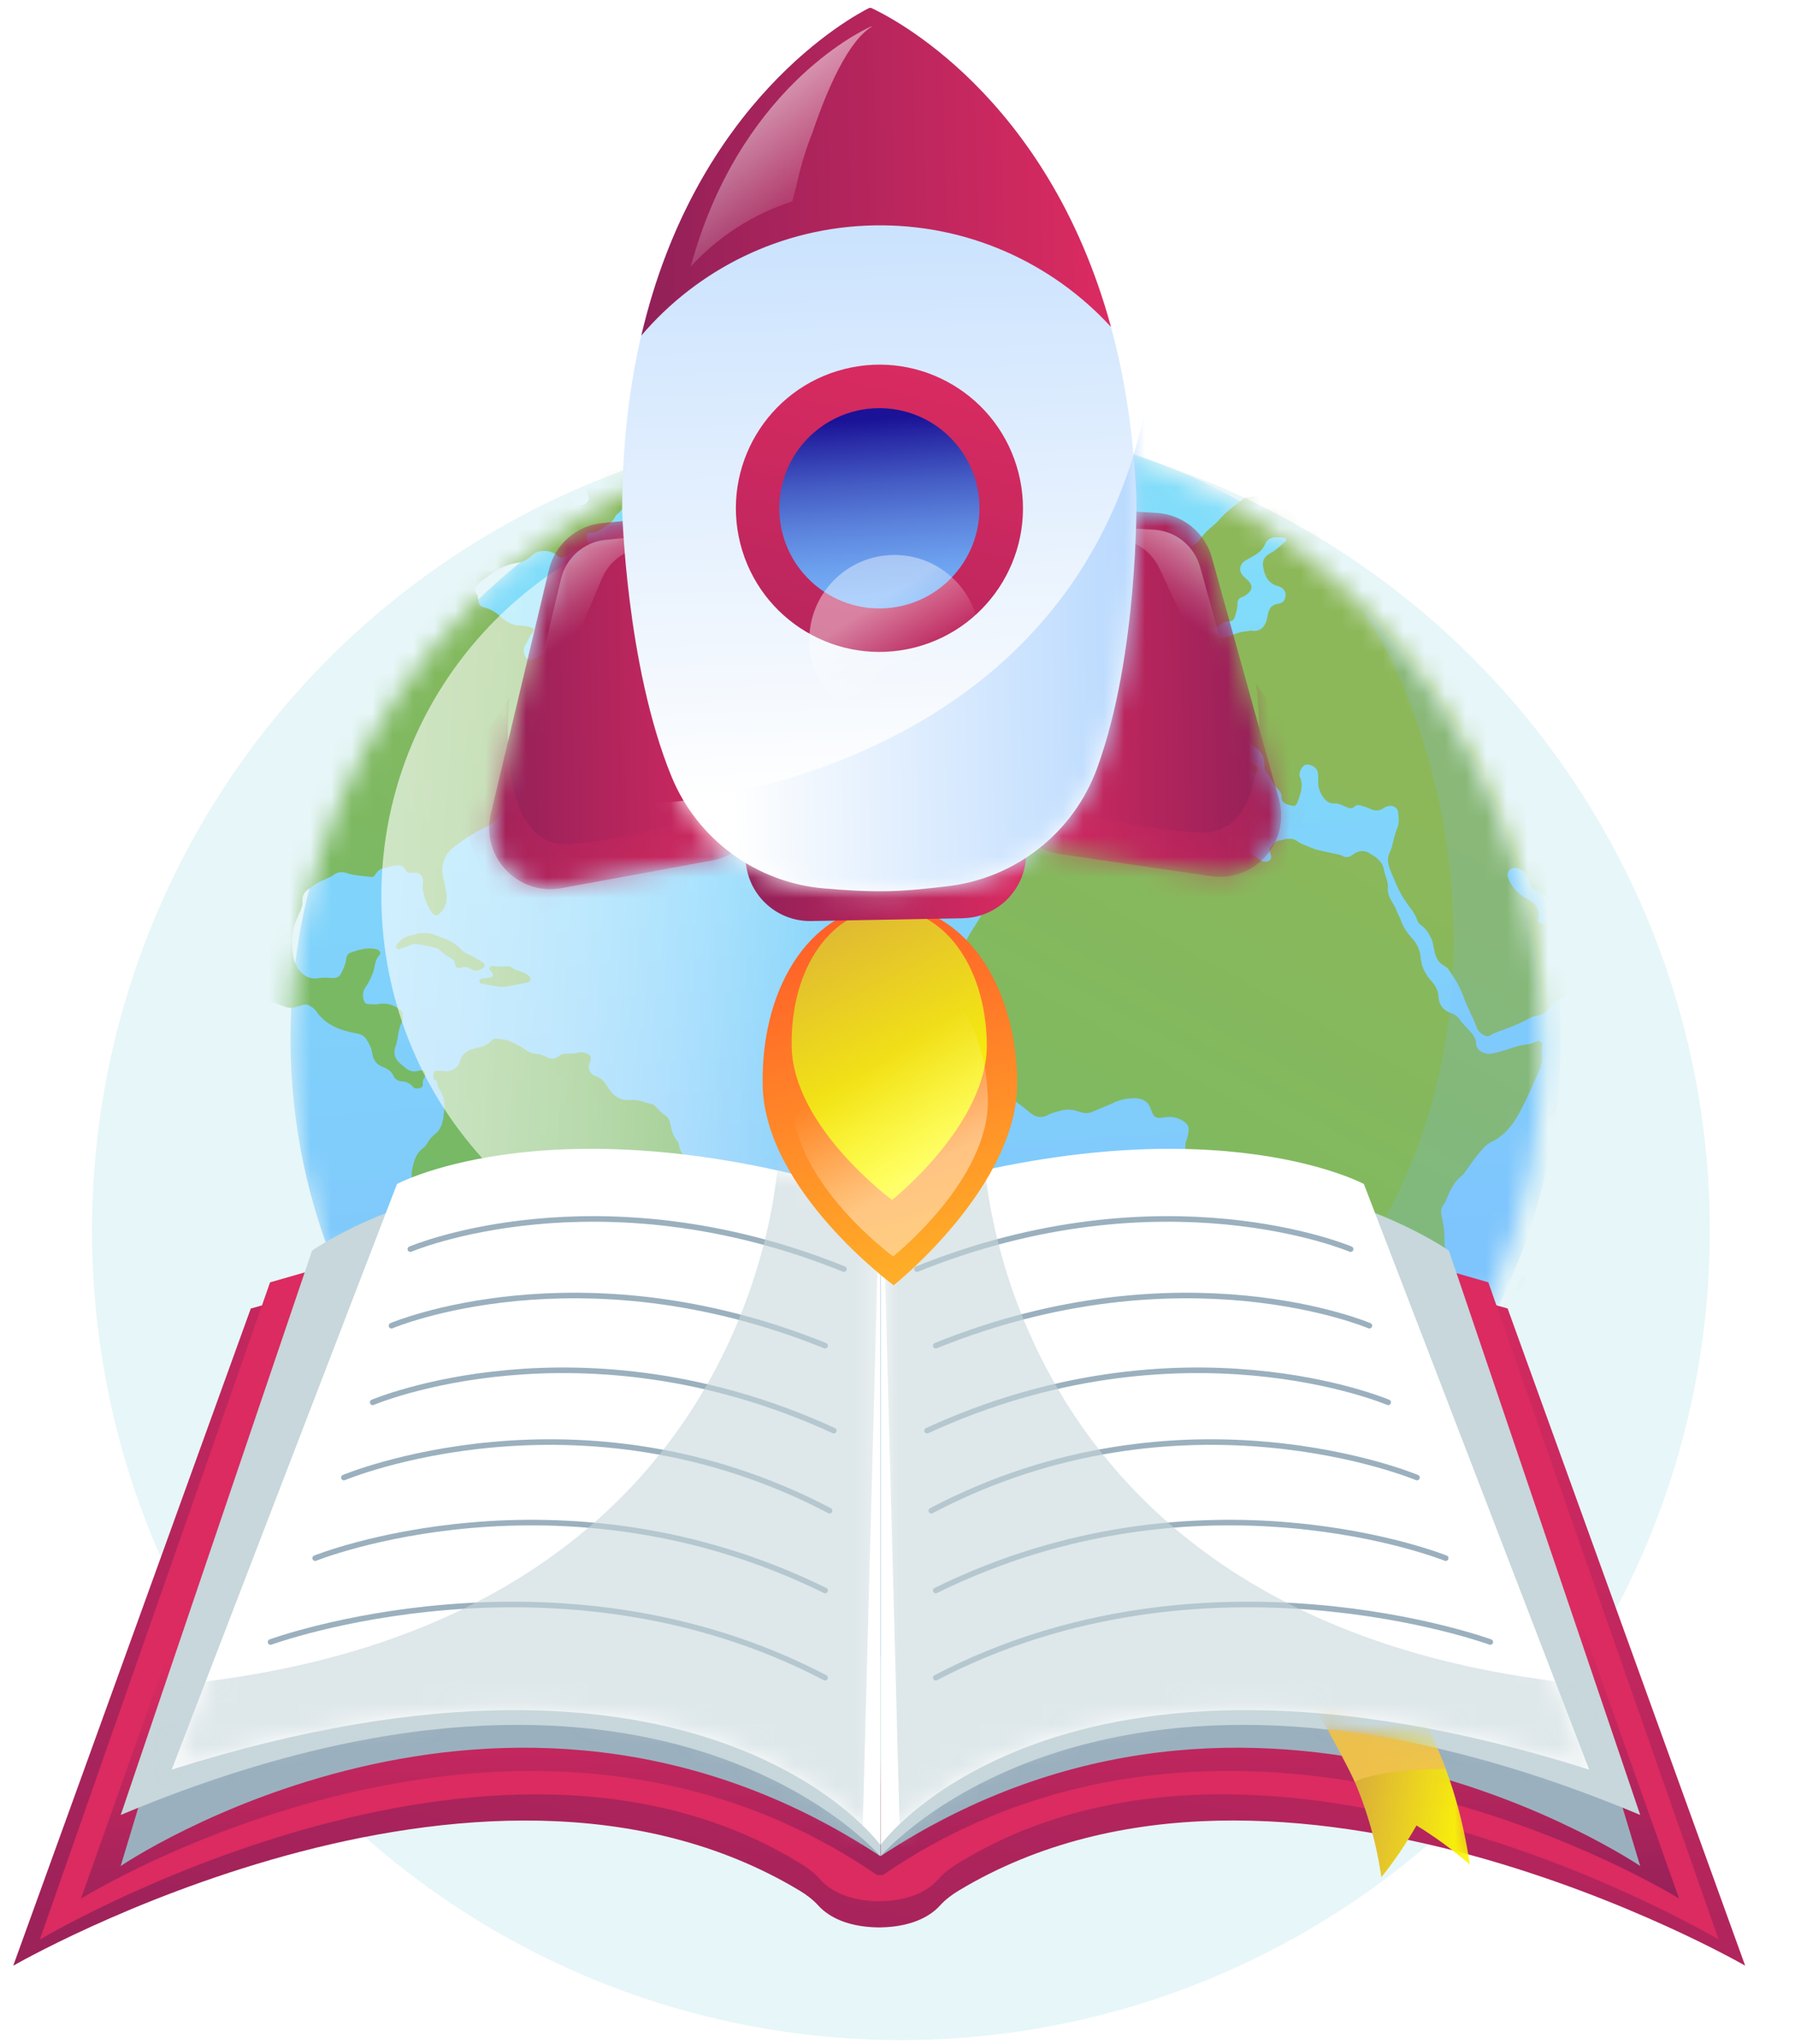 <svg width="87" height="99" viewBox="0 0 87 99" fill="none" xmlns="http://www.w3.org/2000/svg">
<circle cx="43.666" cy="59.611" r="39.206" fill="#E7F6F8"/>
<g filter="url(#filter0_d_404_26832)">
<mask id="mask0_404_26832" style="mask-type:luminance" maskUnits="userSpaceOnUse" x="13" y="19" width="62" height="61">
<path d="M65.346 71.072C77.198 59.22 77.198 40.005 65.346 28.153C53.495 16.301 34.279 16.301 22.428 28.153C10.576 40.005 10.576 59.22 22.428 71.072C34.279 82.923 53.495 82.923 65.346 71.072Z" fill="white"/>
</mask>
<g mask="url(#mask0_404_26832)">
<path opacity="0.3" d="M27.528 64.888H27.524C27.487 64.888 27.456 64.915 27.452 64.953C27.39 65.492 27.528 66.747 26.538 66.747C26.5 66.747 26.469 66.781 26.469 66.819C26.469 66.857 26.5 66.888 26.538 66.891C27.387 66.953 27.39 68.139 27.452 68.678C27.456 68.716 27.487 68.74 27.524 68.74H27.531C27.569 68.74 27.6 68.713 27.603 68.675C27.665 68.139 27.658 66.95 28.518 66.888C28.555 66.888 28.586 66.853 28.586 66.816C28.586 66.778 28.555 66.747 28.518 66.743C27.473 66.692 27.651 65.492 27.603 64.953C27.603 64.915 27.569 64.888 27.531 64.888H27.528Z" fill="#F4F9FF"/>
<path d="M44.318 79.205C61.316 79.205 75.096 65.787 75.096 49.235C75.096 32.683 61.316 19.265 44.318 19.265C27.32 19.265 13.54 32.683 13.54 49.235C13.54 65.787 27.32 79.205 44.318 79.205Z" fill="url(#paint0_linear_404_26832)"/>
<path d="M68.321 23.713C68.091 23.528 67.826 23.555 67.586 23.747C67.503 23.816 67.417 23.882 67.335 23.95C67.283 23.992 67.221 24.036 67.159 24.009C66.881 23.882 66.561 23.913 66.29 23.782C65.778 23.534 65.224 23.452 64.681 23.321C64.424 23.259 64.173 23.17 63.922 23.067C63.657 22.957 63.417 22.785 63.121 22.751C62.705 22.703 62.286 22.655 61.977 22.672C61.629 22.672 61.392 22.672 61.155 22.672C61.059 22.672 60.945 22.655 60.877 22.727C60.633 22.985 60.303 22.936 60.004 22.995C59.921 23.012 59.832 22.995 59.756 23.053C59.32 23.4 58.863 23.72 58.505 24.153C58.464 24.201 58.412 24.242 58.364 24.287C58.093 24.517 57.825 24.748 57.618 25.043C57.539 25.16 57.433 25.253 57.316 25.332C57.075 25.497 56.835 25.662 56.556 25.751C56.316 25.83 56.158 26.04 55.921 26.126C55.395 26.318 55.412 26.305 55.446 26.947C55.453 27.095 55.519 27.239 55.56 27.384C55.584 27.477 55.618 27.569 55.635 27.662C55.687 27.937 55.862 28.102 56.13 28.119C56.354 28.133 56.56 28.081 56.739 27.944C56.814 27.886 56.886 27.82 56.965 27.762C57.072 27.686 57.165 27.676 57.285 27.765C57.577 27.982 57.763 28.288 57.983 28.559C58.082 28.683 58.041 28.8 57.907 28.886C57.818 28.944 57.725 28.999 57.639 29.068C57.574 29.119 57.574 29.198 57.594 29.277C57.618 29.363 57.684 29.412 57.763 29.398C58.055 29.339 58.371 29.343 58.629 29.171C58.76 29.085 58.883 29.009 59.041 29.016C59.203 29.023 59.272 28.924 59.313 28.79C59.371 28.583 59.444 28.377 59.44 28.16C59.44 28.002 59.492 27.892 59.653 27.844C59.725 27.824 59.791 27.782 59.852 27.741C60.186 27.504 60.203 27.274 59.911 26.999C59.873 26.961 59.832 26.927 59.791 26.892C59.464 26.617 59.498 26.243 59.873 26.04C59.969 25.988 60.062 25.937 60.155 25.885C60.42 25.734 60.66 25.566 60.784 25.263C60.859 25.078 61.025 24.957 61.237 24.947C61.379 24.94 61.516 24.954 61.657 24.957C61.712 24.957 61.77 24.974 61.794 25.026C61.836 25.105 61.763 25.14 61.715 25.181C61.502 25.36 61.317 25.566 61.059 25.7C60.811 25.827 60.629 26.016 60.677 26.342C60.746 26.81 60.918 27.184 61.42 27.319C61.44 27.325 61.461 27.329 61.482 27.336C61.674 27.422 61.784 27.583 61.77 27.758C61.75 27.992 61.657 28.13 61.423 28.16C61.114 28.202 60.973 28.377 60.918 28.659C60.904 28.731 60.89 28.807 60.873 28.879C60.777 29.298 60.536 29.515 60.158 29.474C60.052 29.46 59.945 29.494 59.839 29.501C59.468 29.528 59.141 29.714 58.791 29.81C58.694 29.838 58.612 29.879 58.533 29.773C58.327 29.491 58.076 29.494 57.794 29.656C57.691 29.714 57.587 29.741 57.46 29.676C57.178 29.535 57.096 29.419 57.196 29.113C57.261 28.906 57.254 28.71 57.233 28.508C57.22 28.394 57.154 28.305 57.02 28.315C56.814 28.326 56.55 28.559 56.477 28.765C56.392 29.013 56.381 29.267 56.412 29.522C56.433 29.697 56.371 29.81 56.206 29.879C56.048 29.944 55.897 30.034 55.735 30.092C55.481 30.181 55.261 30.333 55.123 30.549C54.934 30.841 54.639 30.968 54.371 31.137C54.24 31.219 54.116 31.281 54.058 31.439C53.965 31.687 53.69 31.673 53.515 31.807C53.419 31.883 53.312 31.807 53.209 31.776C53.061 31.728 52.886 31.707 52.8 31.862C52.669 32.103 52.463 32.141 52.226 32.141C52.075 32.141 51.923 32.158 51.783 32.209C51.721 32.233 51.662 32.261 51.659 32.34C51.652 32.457 51.837 32.704 51.965 32.711C52.401 32.739 52.618 33.051 52.838 33.357C52.975 33.55 53.02 33.766 52.927 34C52.882 34.11 52.862 34.227 52.848 34.344C52.81 34.629 52.755 34.667 52.473 34.667C52.398 34.667 52.322 34.667 52.246 34.656C51.673 34.567 51.095 34.581 50.518 34.536C50.453 34.533 50.387 34.536 50.332 34.574C50.119 34.725 49.813 34.804 49.947 35.193C49.999 35.337 49.872 35.509 49.92 35.67C49.975 35.859 49.92 36.028 49.865 36.206C49.813 36.361 49.717 36.495 49.652 36.639C49.617 36.715 49.545 36.811 49.614 36.88C49.796 37.055 49.758 37.275 49.762 37.485C49.762 37.65 49.848 37.719 50.002 37.719C50.057 37.719 50.112 37.725 50.164 37.719C50.439 37.674 50.662 37.753 50.875 37.939C51.04 38.083 51.27 38.155 51.477 38.059C51.645 37.98 51.807 37.949 51.975 37.969C52.418 38.025 52.707 37.736 52.982 37.481C53.113 37.358 53.171 37.134 53.305 36.976C53.333 36.945 53.329 36.863 53.305 36.822C53.226 36.677 53.305 36.578 53.384 36.471C53.47 36.361 53.559 36.251 53.632 36.131C53.714 35.993 53.814 35.914 53.982 35.89C54.212 35.856 54.374 35.674 54.542 35.522C54.659 35.419 54.611 35.261 54.621 35.124C54.639 34.873 54.804 34.725 55.079 34.746C55.237 34.756 55.391 34.811 55.549 34.842C55.653 34.863 55.773 34.935 55.862 34.873C56.075 34.728 56.316 34.643 56.529 34.505C56.79 34.337 56.821 34.319 57.051 34.509C57.137 34.577 57.203 34.663 57.244 34.763C57.323 34.949 57.453 35.086 57.601 35.217C57.914 35.498 58.247 35.746 58.643 35.911C58.931 36.031 59.124 36.272 59.316 36.495C59.492 36.698 59.358 36.983 59.096 37.062C58.832 37.141 58.564 37.117 58.295 37.117C58.206 37.117 58.113 37.131 58.082 37.227C58.048 37.327 58.127 37.385 58.206 37.43C58.44 37.564 58.691 37.66 58.921 37.801C59.069 37.891 59.21 37.811 59.21 37.629C59.21 37.416 59.306 37.316 59.492 37.261C59.722 37.193 59.763 36.98 59.859 36.801C59.931 36.663 59.887 36.564 59.825 36.44C59.756 36.303 59.839 36.217 59.99 36.224C60.096 36.227 60.158 36.309 60.248 36.347C60.361 36.395 60.433 36.344 60.44 36.22C60.447 36.079 60.351 36 60.255 35.935C60.024 35.773 59.784 35.632 59.557 35.471C59.45 35.395 59.351 35.34 59.22 35.299C58.997 35.234 58.77 35.117 58.674 34.887C58.598 34.708 58.491 34.574 58.344 34.464C58.292 34.426 58.247 34.374 58.213 34.323C58.137 34.199 58.155 33.983 58.247 33.9C58.354 33.807 58.491 33.763 58.601 33.855C58.804 34.027 59.055 34.141 59.199 34.388C59.299 34.56 59.474 34.667 59.667 34.708C59.801 34.739 59.907 34.801 59.993 34.897C60.059 34.969 60.138 35.028 60.224 35.072C60.588 35.261 60.739 35.574 60.746 35.969C60.746 36.066 60.725 36.169 60.794 36.251C61.038 36.54 61.145 36.921 61.43 37.179C61.523 37.265 61.574 37.385 61.574 37.495C61.574 37.815 61.798 37.88 62.035 37.935C62.227 37.98 62.282 37.946 62.351 37.763C62.499 37.361 62.657 36.962 62.451 36.529C62.441 36.512 62.441 36.488 62.441 36.468C62.42 36.279 62.605 35.98 62.757 35.959C63.035 35.921 63.317 36.12 63.341 36.378C63.351 36.505 63.358 36.636 63.351 36.767C63.337 37.038 63.427 37.282 63.571 37.499C63.695 37.684 63.856 37.846 64.121 37.836C64.331 37.829 64.523 37.918 64.705 38.004C64.86 38.076 64.987 38.107 65.118 37.983C65.211 37.897 65.303 37.904 65.417 37.939C65.572 37.983 65.723 38.025 65.871 38.097C66.08 38.203 66.3 38.214 66.51 38.069C66.579 38.021 66.661 37.98 66.743 37.963C66.96 37.911 67.201 38.038 67.221 38.238C67.245 38.482 67.293 38.743 67.204 38.973C67.115 39.193 67.043 39.413 66.994 39.647C66.953 39.836 66.909 40.028 66.823 40.2C66.716 40.42 66.709 40.626 66.774 40.857C66.853 41.138 66.987 41.393 67.097 41.661C67.283 42.114 67.524 42.527 67.826 42.908C67.96 43.08 68.074 43.262 68.142 43.469C68.18 43.589 68.249 43.678 68.352 43.747C68.555 43.885 68.675 44.087 68.792 44.297C68.912 44.51 68.933 44.747 68.981 44.977C69.046 45.287 69.166 45.548 69.466 45.703C69.548 45.744 69.627 45.816 69.682 45.895C69.971 46.307 70.235 46.748 70.397 47.211C70.576 47.72 70.851 48.181 71.033 48.686C71.098 48.868 71.249 49.002 71.435 49.088C71.607 49.167 71.72 49.05 71.847 48.975C71.875 48.957 71.909 48.957 71.94 48.944C72.521 48.727 73.109 48.521 73.652 48.208C73.755 48.146 73.875 48.136 73.992 48.112C74.229 48.057 74.439 47.957 74.559 47.727C74.631 47.59 74.752 47.483 74.882 47.418C75.243 47.236 75.607 47.067 75.944 46.833C76.329 46.569 76.728 46.342 76.828 45.833C76.848 45.727 76.913 45.641 76.975 45.548C77.137 45.307 77.295 45.063 77.374 44.778C77.405 44.668 77.425 44.572 77.346 44.476C77.223 44.324 77.109 44.17 76.982 44.022C76.889 43.912 76.776 43.823 76.621 43.847C76.429 43.874 76.319 43.775 76.226 43.627C76.181 43.555 76.123 43.489 76.075 43.417C75.807 43.018 75.521 43.001 75.243 43.372C75.154 43.489 75.057 43.589 74.916 43.623C74.662 43.685 74.401 43.664 74.143 43.634C74.05 43.623 73.985 43.565 74.013 43.451C74.14 42.932 73.851 42.647 73.439 42.431C73.013 42.207 72.71 41.867 72.549 41.417C72.456 41.156 72.669 40.925 72.944 40.963C73.325 41.015 73.473 41.3 73.583 41.613C73.635 41.757 73.662 41.929 73.803 41.991C74.188 42.156 74.487 42.462 74.913 42.572C75.133 42.627 75.319 42.678 75.528 42.585C75.607 42.551 75.69 42.53 75.765 42.486C75.927 42.396 75.978 42.42 76.068 42.585C76.092 42.633 76.113 42.685 76.13 42.737C76.188 42.932 76.315 43.036 76.522 43.07C76.796 43.115 77.068 43.187 77.343 43.235C77.917 43.338 78.491 43.393 79.072 43.259C79.192 43.231 79.316 43.214 79.439 43.204C78.089 35.681 74.404 28.972 69.163 23.844C69.122 23.854 69.081 23.864 69.036 23.875C68.775 23.937 68.558 23.906 68.342 23.734L68.321 23.713Z" fill="url(#paint1_linear_404_26832)"/>
<path d="M73.944 49.352C73.683 49.514 73.387 49.5 73.109 49.572C72.651 49.689 72.218 49.878 71.751 49.954C71.404 50.012 71.015 49.802 71.005 49.472C70.995 49.204 70.861 49.036 70.699 48.861C70.541 48.685 70.366 48.52 70.232 48.328C70.122 48.173 70.008 48.067 69.816 48.005C69.428 47.878 69.201 47.61 69.177 47.173C69.163 46.912 69.049 46.675 68.867 46.475C68.561 46.146 68.359 45.781 68.317 45.31C68.29 44.998 68.173 44.678 67.95 44.431C67.689 44.142 67.465 43.829 67.338 43.454C67.29 43.313 67.204 43.179 67.156 43.042C67.022 42.66 66.678 42.372 66.726 41.898C66.754 41.626 66.589 41.341 66.537 41.056C66.458 40.619 66.125 40.413 65.788 40.224C65.516 40.069 65.241 40.155 65.004 40.334C64.846 40.451 64.702 40.471 64.526 40.378C64.403 40.313 64.262 40.296 64.124 40.265C63.709 40.169 63.279 40.121 62.884 39.928C62.705 39.842 62.509 39.804 62.344 39.67C62.176 39.533 61.942 39.523 61.722 39.571C61.639 39.588 61.56 39.629 61.474 39.633C61.265 39.646 61.169 39.818 61.052 39.952C60.949 40.069 61.007 40.189 61.052 40.313C61.117 40.516 61.014 40.647 60.801 40.66C60.674 40.67 60.571 40.615 60.478 40.536C60.275 40.361 60.038 40.268 59.77 40.265C59.564 40.261 59.416 40.182 59.357 39.976C59.278 39.688 59.051 39.605 58.797 39.567C58.68 39.55 58.56 39.55 58.443 39.567C58.154 39.602 57.914 39.481 57.684 39.34C57.436 39.193 57.385 38.945 57.522 38.687C57.574 38.591 57.608 38.492 57.601 38.378C57.587 38.206 57.584 38.038 57.618 37.863C57.653 37.684 57.543 37.526 57.378 37.498C57.209 37.471 57.024 37.44 56.869 37.519C56.732 37.588 56.604 37.574 56.464 37.577C56.158 37.584 55.834 37.491 55.553 37.694C55.484 37.742 55.408 37.722 55.336 37.687C55.151 37.598 54.962 37.625 54.769 37.66C54.412 37.725 54.061 37.839 53.687 37.818C53.501 37.808 53.332 37.907 53.209 38.055C53.15 38.124 53.088 38.168 53.006 38.203C52.624 38.364 52.219 38.409 51.813 38.454C51.614 38.478 51.418 38.478 51.236 38.323C51.085 38.196 50.879 38.278 50.772 38.45C50.703 38.56 50.617 38.663 50.576 38.784C50.5 38.993 50.349 39.103 50.164 39.206C49.71 39.461 49.366 39.825 49.229 40.33C49.143 40.643 49.009 40.918 48.809 41.159C48.586 41.427 48.394 41.736 48.016 41.832C47.888 41.863 47.806 41.956 47.747 42.09C47.679 42.245 47.603 42.447 47.472 42.513C47.201 42.65 47.125 42.874 47.06 43.128C47.039 43.21 46.998 43.289 46.957 43.365C46.751 43.729 46.496 44.056 46.314 44.437C46.129 44.833 46.053 45.183 46.218 45.602C46.38 46.018 46.52 46.451 46.355 46.909C46.331 46.977 46.328 47.056 46.318 47.132C46.294 47.297 46.218 47.431 46.098 47.548C45.912 47.727 45.823 47.95 45.823 48.215C45.823 48.709 46.032 49.129 46.3 49.524C46.383 49.648 46.527 49.679 46.634 49.772C46.823 49.937 46.936 50.163 47.122 50.328C47.246 50.438 47.338 50.565 47.383 50.727C47.562 51.342 47.943 51.813 48.48 52.146C48.792 52.339 49.084 52.552 49.359 52.793C49.638 53.037 49.937 53.105 50.277 52.913C50.359 52.865 50.456 52.837 50.548 52.806C50.896 52.7 51.229 52.6 51.614 52.72C51.851 52.796 52.116 52.903 52.398 52.775C52.741 52.624 53.099 52.494 53.432 52.336C53.769 52.174 54.099 52.115 54.456 52.115C54.876 52.115 55.12 52.291 55.257 52.683C55.384 53.054 55.48 53.109 55.879 53.044C56.171 52.995 56.453 53.019 56.721 53.171C57.058 53.36 57.113 53.48 57.044 53.875C57.01 54.078 56.897 54.264 56.91 54.47C56.924 54.745 56.869 55.002 56.766 55.257C56.725 55.356 56.684 55.46 56.735 55.57C56.814 55.735 56.855 55.913 56.979 56.058C57.206 56.329 57.416 56.618 57.642 56.889C57.835 57.116 57.976 57.357 58.01 57.659C58.034 57.852 58.113 58.031 58.22 58.195C58.337 58.381 58.412 58.584 58.398 58.807C58.374 59.192 58.474 59.553 58.625 59.904C58.804 60.316 58.773 60.701 58.429 61.028C58.285 61.165 58.209 61.333 58.178 61.536C58.13 61.856 58.007 62.155 57.928 62.468C57.852 62.767 57.852 63.083 57.831 63.392C57.825 63.499 57.883 63.602 57.948 63.688C58.096 63.89 58.182 64.124 58.282 64.351C58.416 64.657 58.505 64.987 58.746 65.234C58.959 65.454 59.007 65.715 58.986 66.008C58.972 66.21 58.941 66.42 59.01 66.616C59.082 66.822 59.106 67.035 59.117 67.248C59.134 67.589 59.196 67.953 59.433 68.18C59.845 68.572 60.052 69.035 60.155 69.568C60.155 69.579 60.162 69.589 60.165 69.599C60.272 69.795 60.306 70.005 60.279 70.297C60.203 70.517 60.392 70.764 60.43 71.036C60.437 71.074 60.461 71.129 60.492 71.142C60.712 71.249 60.914 71.417 61.179 71.376C61.591 71.314 62.014 71.325 62.409 71.159C62.458 71.139 62.516 71.132 62.568 71.132C62.983 71.146 63.368 71.036 63.76 70.909C64.159 70.778 64.465 70.561 64.726 70.249C64.822 70.132 64.918 70.012 65.035 69.919C65.238 69.761 65.372 69.561 65.485 69.338C65.599 69.115 65.736 68.898 65.929 68.747C66.156 68.568 66.266 68.338 66.352 68.08C66.389 67.967 66.438 67.857 66.451 67.74C66.506 67.317 66.747 67.042 67.115 66.853C67.259 66.781 67.393 66.671 67.448 66.513C67.603 66.083 67.719 65.65 67.548 65.197C67.517 65.117 67.496 65.031 67.482 64.946C67.413 64.561 67.534 64.241 67.853 64.014C67.991 63.918 68.094 63.798 68.19 63.67C68.29 63.536 68.407 63.44 68.565 63.378C68.939 63.224 69.269 63.004 69.527 62.688C69.775 62.389 69.922 62.062 69.871 61.653C69.833 61.357 69.844 61.058 69.898 60.756C69.96 60.419 69.964 60.079 69.734 59.77C69.579 59.567 69.455 59.316 69.469 59.055C69.486 58.618 69.424 58.199 69.328 57.78C69.29 57.608 69.307 57.432 69.417 57.288C69.493 57.192 69.534 57.085 69.582 56.975C69.757 56.559 69.94 56.147 70.318 55.862C70.386 55.81 70.435 55.735 70.483 55.666C70.682 55.398 70.864 55.116 71.077 54.862C71.27 54.631 71.455 54.377 71.73 54.243C72.387 53.93 72.806 53.38 73.129 52.772C73.493 52.088 73.793 51.373 74.112 50.669C74.143 50.603 74.14 50.521 74.164 50.449C74.26 50.153 74.14 49.851 74.212 49.552C74.239 49.435 74.061 49.287 73.957 49.349L73.944 49.352Z" fill="url(#paint2_linear_404_26832)"/>
<path d="M9.069 42.905C9.048 43.073 9.117 43.193 9.254 43.286C9.519 43.468 9.698 43.723 9.839 44.005C9.925 44.18 10.011 44.348 10.12 44.51C10.278 44.74 10.282 44.991 10.172 45.245C10 45.634 10.141 46.012 10.526 46.204C10.564 46.221 10.615 46.235 10.636 46.266C10.804 46.527 11.062 46.651 11.347 46.733C11.396 46.747 11.44 46.788 11.475 46.83C11.619 46.998 11.811 47.101 12.011 47.184C12.42 47.352 12.829 47.517 13.241 47.675C13.427 47.747 13.619 47.754 13.812 47.692C13.915 47.658 14.021 47.641 14.121 47.603C14.269 47.548 14.399 47.582 14.52 47.665C14.616 47.73 14.716 47.799 14.784 47.899C15.269 48.6 16.001 48.847 16.788 48.985C16.984 49.019 17.139 49.126 17.231 49.28C17.345 49.469 17.462 49.665 17.493 49.895C17.537 50.236 17.692 50.49 18.046 50.617C18.242 50.686 18.431 50.81 18.527 51.026C18.603 51.201 18.757 51.284 18.936 51.298C19.149 51.318 19.331 51.38 19.469 51.559C19.562 51.679 19.706 51.648 19.83 51.617C19.943 51.59 19.96 51.483 19.953 51.384C19.947 51.294 19.964 51.215 20.019 51.14C20.087 51.047 20.105 50.926 20.039 50.837C19.967 50.737 19.837 50.761 19.737 50.789C19.465 50.868 19.252 50.775 19.056 50.603C18.991 50.545 18.929 50.487 18.86 50.435C18.586 50.218 18.517 49.913 18.627 49.62C18.775 49.225 18.737 48.785 18.95 48.407C19.019 48.287 18.974 48.132 18.967 47.991C18.964 47.923 18.916 47.878 18.864 47.837C18.544 47.579 18.18 47.486 17.778 47.555C17.627 47.582 17.479 47.562 17.328 47.558C17.201 47.558 17.132 47.493 17.094 47.376C17.018 47.146 17.046 46.926 17.183 46.733C17.335 46.52 17.438 46.287 17.534 46.046C17.647 45.764 17.606 45.431 17.85 45.183C17.957 45.073 17.843 44.929 17.671 44.891C17.242 44.805 16.843 44.919 16.448 45.066C16.324 45.111 16.262 45.197 16.248 45.331C16.224 45.558 16.139 45.768 16.042 45.974C15.922 46.232 15.795 46.318 15.509 46.29C15.283 46.27 15.063 46.269 14.836 46.307C14.43 46.376 14.028 46.094 13.832 45.723C13.605 45.3 13.64 44.853 13.605 44.41C13.602 44.348 13.623 44.283 13.63 44.218C13.667 43.826 13.822 43.468 13.983 43.118C14.066 42.939 14.128 42.764 14.118 42.561C14.107 42.344 14.183 42.152 14.362 42.025C14.571 41.88 14.764 41.709 15.008 41.605C15.235 41.513 15.461 41.413 15.671 41.272C15.857 41.145 16.053 41.135 16.283 41.214C16.657 41.344 17.063 41.341 17.455 41.399C17.558 41.413 17.603 41.348 17.654 41.272C17.747 41.138 17.854 41.018 18.025 40.977C18.225 40.932 18.421 40.88 18.623 40.846C18.816 40.815 19.002 40.846 19.098 41.035C19.177 41.19 19.28 41.217 19.438 41.193C19.809 41.142 20.005 41.348 19.957 41.715C19.94 41.856 19.943 41.99 19.974 42.131C20.05 42.472 20.163 42.791 20.366 43.08C20.51 43.29 20.607 43.321 20.792 43.145C20.988 42.963 21.091 42.736 21.108 42.461C21.125 42.118 21.026 41.801 20.95 41.478C20.796 40.832 20.981 40.303 21.5 39.911C21.926 39.592 22.373 39.292 22.858 39.055C23.129 38.921 23.404 38.811 23.576 38.516C23.683 38.33 23.82 38.158 23.868 37.952C23.944 37.636 24.105 37.375 24.308 37.138C24.552 36.852 24.803 36.574 25.057 36.295C25.339 35.986 25.648 35.773 26.064 35.725C26.26 35.701 26.432 35.608 26.611 35.536C26.735 35.484 26.803 35.398 26.786 35.261C26.765 35.075 26.865 34.962 26.989 34.845C27.174 34.67 27.432 34.618 27.621 34.484C27.879 34.299 28.13 34.35 28.388 34.34C28.525 34.333 28.618 34.395 28.676 34.543C28.752 34.735 28.9 34.756 29.058 34.622C29.158 34.539 29.244 34.44 29.333 34.35C29.402 34.281 29.474 34.199 29.577 34.209C29.896 34.24 30.175 34.044 30.495 34.058C30.567 34.058 30.642 34.034 30.715 34.01C30.883 33.955 30.921 33.783 30.797 33.656C30.742 33.601 30.673 33.573 30.598 33.563C30.481 33.546 30.364 33.522 30.247 33.501C29.914 33.432 29.776 33.219 29.859 32.893C29.896 32.745 29.962 32.601 30.079 32.505C30.257 32.357 30.319 32.175 30.268 31.962C30.23 31.814 30.312 31.762 30.416 31.718C30.66 31.614 30.924 31.597 31.178 31.635C31.491 31.683 31.794 31.693 32.1 31.59C32.268 31.535 32.388 31.697 32.313 31.862C32.254 31.989 32.165 32.102 32.058 32.192C31.921 32.309 31.863 32.47 31.804 32.632C31.756 32.762 31.773 32.831 31.924 32.858C32.127 32.896 32.326 32.931 32.533 32.883C32.749 32.831 32.966 32.828 33.155 32.958C33.34 33.085 33.557 33.109 33.767 33.154C34.066 33.219 34.275 32.951 34.165 32.663C34.096 32.484 34.079 32.312 34.165 32.133C34.299 31.862 34.296 31.855 34.021 31.748C33.791 31.656 33.742 31.549 33.756 31.308C33.773 30.982 33.956 30.7 33.997 30.377C34.021 30.181 34.011 30.04 33.849 29.927C33.777 29.879 33.708 29.824 33.715 29.721C33.729 29.538 33.602 29.473 33.461 29.439C33.1 29.349 33.004 29.081 32.99 28.758C32.983 28.566 32.99 28.37 32.99 28.177C32.98 27.844 32.883 27.542 32.67 27.284C32.505 27.088 32.45 27.074 32.247 27.232C31.99 27.428 31.721 27.607 31.447 27.775C31.261 27.885 31.058 27.872 30.907 27.741C30.77 27.624 30.756 27.5 30.852 27.273C30.873 27.225 30.9 27.177 30.921 27.129C31.007 26.93 31 26.844 30.825 26.751C30.666 26.665 30.56 26.541 30.44 26.418C30.323 26.297 30.202 26.157 30.02 26.133C29.68 26.088 29.336 26.057 28.993 26.057C28.866 26.057 28.752 26.095 28.666 26.174C28.45 26.38 28.367 26.672 28.209 26.916C28.25 27.298 28.03 27.49 27.707 27.604C27.676 27.614 27.645 27.624 27.618 27.638C27.449 27.734 27.436 27.817 27.552 27.971C27.742 28.229 27.745 28.301 27.577 28.573C27.46 28.758 27.305 28.896 27.116 29.013C26.831 29.195 26.494 29.257 26.198 29.408C26.061 29.48 25.958 29.556 25.968 29.721C25.985 29.985 25.8 30.205 25.803 30.47C25.803 30.573 25.697 30.652 25.597 30.704C25.511 30.748 25.425 30.793 25.336 30.834C25.119 30.941 24.999 30.903 24.903 30.683C24.827 30.511 24.81 30.332 24.923 30.161C25.057 29.954 25.13 29.71 25.298 29.521C25.377 29.432 25.339 29.356 25.239 29.322C25.068 29.264 24.889 29.222 24.703 29.226C24.315 29.226 23.978 29.033 23.72 28.789C23.48 28.562 23.222 28.418 22.923 28.342C22.744 28.298 22.672 28.201 22.645 28.04C22.621 27.913 22.631 27.779 22.548 27.669C22.425 27.5 22.5 27.366 22.61 27.236C22.744 27.074 22.926 26.974 23.084 26.851C23.524 26.511 24.002 26.249 24.562 26.177C24.844 26.143 25.064 25.988 25.26 25.806C25.398 25.682 25.545 25.624 25.724 25.61C26.016 25.589 26.284 25.655 26.501 25.854C26.611 25.954 26.707 25.943 26.824 25.885C26.985 25.799 27.15 25.717 27.312 25.634C27.425 25.576 27.532 25.569 27.645 25.644C27.742 25.71 27.852 25.758 27.979 25.754C28.072 25.751 28.147 25.717 28.188 25.627C28.226 25.545 28.188 25.476 28.123 25.428C28.003 25.338 27.951 25.215 27.913 25.074C27.845 24.816 27.889 24.73 28.154 24.713C28.34 24.703 28.484 24.634 28.625 24.531C28.862 24.356 29.147 24.235 29.281 23.936C29.316 23.864 29.402 23.813 29.46 23.751C29.543 23.668 29.628 23.586 29.68 23.476C29.776 23.276 29.951 23.204 30.161 23.239C30.323 23.263 30.481 23.259 30.642 23.256C30.873 23.252 31.099 23.314 31.24 23.51C31.333 23.637 31.433 23.727 31.57 23.799C31.776 23.905 31.79 24.039 31.615 24.204C31.481 24.328 31.333 24.435 31.165 24.517C31.069 24.562 30.955 24.607 30.924 24.72C30.869 24.919 30.711 24.94 30.549 24.96C30.364 24.985 30.185 24.943 30.01 24.888C29.728 24.799 29.433 24.954 29.34 25.225C29.302 25.342 29.329 25.414 29.46 25.428C29.814 25.459 30.165 25.545 30.519 25.459C30.656 25.424 30.752 25.48 30.825 25.583C30.88 25.662 30.931 25.747 30.955 25.84C31.014 26.053 31.161 26.157 31.354 26.229C31.567 26.308 31.776 26.387 31.99 26.469C32.182 26.545 32.347 26.535 32.529 26.397C32.725 26.249 32.907 26.081 33.12 25.95C33.399 25.779 33.447 25.51 33.296 25.222C33.248 25.125 33.196 25.029 33.151 24.933C33.12 24.861 33.107 24.782 33.186 24.73C33.258 24.686 33.327 24.716 33.395 24.765C33.523 24.854 33.584 24.998 33.691 25.105C33.863 25.273 34.014 25.284 34.203 25.136C34.347 25.022 34.492 24.909 34.633 24.792C34.835 24.627 34.856 24.534 34.767 24.287C34.718 24.149 34.646 24.039 34.509 23.971C34.2 23.816 33.99 23.589 34.035 23.211C34.055 23.029 33.966 22.905 33.835 22.795C33.622 22.616 33.375 22.52 33.107 22.469C32.804 22.41 32.594 22.238 32.495 21.953C32.433 21.771 32.316 21.702 32.148 21.661C31.711 21.555 31.264 21.561 30.831 21.613C30.529 21.647 30.233 21.668 29.934 21.671C29.728 21.671 29.522 21.658 29.319 21.675C29.12 21.695 28.907 21.699 28.735 21.829C28.529 21.984 28.322 22.139 28.123 22.307C27.872 22.52 27.848 22.616 27.958 22.926C27.982 22.998 28.027 23.063 27.989 23.139C27.907 23.29 27.783 23.39 27.611 23.404C27.449 23.417 27.281 23.417 27.185 23.245C27.078 23.056 27.003 22.857 26.975 22.641C26.951 22.445 26.803 22.321 26.655 22.359C26.398 22.431 26.126 22.493 25.91 22.654C25.672 22.83 25.422 23.001 25.538 23.386C25.607 23.606 25.532 23.644 25.339 23.764C25.188 23.861 25.047 23.813 24.906 23.782C24.669 23.73 24.425 23.699 24.208 23.782C24.04 23.847 23.882 23.867 23.71 23.871C23.518 23.871 23.325 23.881 23.133 23.912C22.861 23.957 22.6 23.94 22.387 23.709C22.249 23.562 22.036 23.52 21.847 23.555C21.51 23.62 21.167 23.651 20.833 23.744C20.314 23.888 19.795 23.964 19.331 23.579C19.235 23.5 19.122 23.476 19.008 23.476C13.891 28.353 10.206 34.718 8.646 41.877C8.832 42.138 8.873 42.478 9.058 42.74C9.086 42.778 9.079 42.846 9.072 42.898L9.069 42.905Z" fill="url(#paint3_linear_404_26832)"/>
<path d="M38.059 57.333C37.753 57.295 37.516 57.14 37.323 56.91C37.248 56.821 37.162 56.735 37.069 56.663C36.801 56.456 36.533 56.257 36.158 56.343C35.673 56.425 35.261 56.185 34.883 55.965C34.254 55.597 33.57 55.37 32.914 55.082C32.618 54.951 32.463 54.776 32.388 54.49C32.36 54.387 32.367 54.274 32.288 54.188C32.099 53.978 32.027 53.727 31.972 53.459C31.934 53.274 31.893 53.064 31.714 52.954C31.535 52.844 31.398 52.697 31.264 52.542C31.216 52.487 31.161 52.432 31.082 52.411C30.728 52.329 30.394 52.167 30.013 52.202C29.504 52.25 29.154 51.982 28.91 51.566C28.769 51.325 28.604 51.129 28.325 51.043C28.14 50.988 28.05 50.84 27.999 50.672C27.961 50.552 28.044 50.445 28.068 50.332C28.095 50.208 28.143 50.064 27.985 49.995C27.841 49.93 27.683 49.851 27.521 49.902C27.332 49.961 27.14 49.957 26.944 49.957C26.799 49.957 26.672 49.978 26.555 50.074C26.37 50.229 26.146 50.239 25.95 50.119C25.785 50.019 25.61 49.988 25.431 49.968C25.232 49.947 25.057 49.871 24.902 49.751C24.679 49.579 24.418 49.48 24.17 49.356C23.988 49.263 23.758 49.263 23.545 49.229C23.462 49.215 23.38 49.229 23.311 49.304C23.098 49.538 22.826 49.624 22.52 49.693C22.166 49.772 21.84 49.926 21.74 50.356C21.672 50.658 21.269 50.865 20.95 50.803C20.833 50.779 20.713 50.782 20.596 50.789C20.541 50.792 20.482 50.816 20.479 50.878C20.472 51.009 20.393 51.164 20.568 51.249C20.637 51.284 20.661 51.339 20.658 51.404C20.651 51.531 20.719 51.634 20.781 51.731C20.991 52.047 21.025 52.394 20.984 52.755C20.95 53.064 20.922 53.37 20.74 53.645C20.634 53.803 20.479 53.896 20.355 54.03C20.207 54.191 20.135 54.411 19.963 54.539C19.637 54.772 19.534 55.126 19.455 55.48C19.403 55.704 19.383 55.965 19.506 56.178C19.695 56.491 19.633 56.749 19.4 56.993C19.307 57.089 19.245 57.206 19.259 57.343C19.293 57.738 19.372 58.11 19.733 58.357C20.042 58.57 20.19 58.893 20.283 59.24C20.334 59.429 20.41 59.605 20.551 59.746C20.829 60.024 21.029 60.364 21.201 60.705C21.348 60.997 21.52 61.282 21.644 61.591C21.788 61.945 22.108 62.2 22.38 62.474C22.4 62.495 22.438 62.499 22.469 62.509C22.696 62.605 22.929 62.691 23.153 62.798C23.579 62.997 23.923 63.303 24.239 63.647C24.314 63.726 24.335 63.836 24.366 63.939C24.528 64.451 24.503 64.984 24.531 65.506C24.569 66.259 24.593 67.008 24.672 67.757C24.686 67.884 24.689 68.018 24.662 68.142C24.589 68.475 24.62 68.802 24.655 69.135C24.692 69.537 24.861 69.898 24.93 70.293C24.998 70.703 25.029 71.098 24.937 71.507C24.864 71.83 24.854 72.167 24.82 72.497C24.813 72.572 24.809 72.648 24.847 72.72C25.067 73.126 25.136 73.569 25.218 74.016C25.277 74.329 25.377 74.627 25.596 74.885C25.968 75.315 26.119 75.841 26.17 76.397C26.184 76.559 26.229 76.714 26.318 76.851C26.421 77.006 26.469 77.178 26.497 77.363C26.545 77.693 26.6 78.023 26.813 78.298C26.851 78.346 26.865 78.415 26.899 78.47C27.16 78.9 27.329 79.388 27.7 79.745C27.944 79.982 28.195 80.185 28.583 80.037C28.868 79.931 29.27 80.151 29.346 80.457C29.398 80.659 29.515 80.707 29.69 80.725C29.827 80.738 29.972 80.721 30.106 80.776C30.353 80.879 30.611 80.865 30.869 80.865C30.999 80.865 31.116 80.848 31.137 80.701C31.157 80.56 31.044 80.494 30.941 80.433C30.907 80.412 30.858 80.408 30.814 80.408C30.645 80.408 30.494 80.35 30.353 80.271C30.064 80.109 29.748 79.962 29.614 79.632C29.539 79.443 29.425 79.309 29.277 79.175C28.889 78.827 28.958 78.704 29.109 78.398C29.13 78.36 29.157 78.315 29.15 78.278C29.123 78.037 29.284 77.91 29.429 77.758C29.69 77.487 29.631 77.205 29.291 77.04C28.992 76.892 28.886 76.538 29.061 76.263C29.174 76.085 29.264 75.909 29.188 75.689C29.147 75.573 29.209 75.473 29.281 75.397C29.411 75.257 29.477 75.091 29.504 74.906C29.532 74.72 29.607 74.559 29.714 74.404C29.82 74.256 29.899 74.095 29.93 73.906C29.965 73.669 30.126 73.528 30.332 73.438C30.412 73.404 30.497 73.387 30.577 73.359C30.955 73.218 31.285 73.036 31.302 72.565C31.302 72.524 31.326 72.483 31.34 72.442C31.467 72.098 31.587 71.758 31.907 71.527C32.072 71.41 32.216 71.252 32.305 71.067C32.436 70.795 32.553 70.517 32.666 70.239C32.773 69.981 32.831 69.699 33.082 69.531C33.336 69.359 33.275 69.008 33.484 68.812C33.532 68.767 33.574 68.719 33.622 68.678C33.739 68.582 33.79 68.458 33.794 68.31C33.794 68.139 33.797 67.97 33.745 67.798C33.546 67.125 33.66 66.85 34.264 66.482C34.367 66.42 34.474 66.375 34.591 66.341C34.694 66.31 34.797 66.279 34.886 66.217C35.12 66.049 35.374 65.97 35.667 65.96C35.921 65.949 36.22 65.956 36.327 65.619C36.337 65.585 36.388 65.561 36.426 65.537C36.553 65.461 36.598 65.348 36.584 65.207C36.567 65.025 36.632 64.877 36.736 64.726C36.863 64.54 36.983 64.337 36.969 64.1C36.956 63.87 36.969 63.653 37.117 63.458C37.172 63.385 37.155 63.292 37.158 63.207C37.162 63.1 37.145 62.983 37.175 62.887C37.248 62.66 37.213 62.454 37.148 62.227C37.045 61.859 37.024 61.471 37.289 61.151C37.65 60.711 37.856 60.165 38.272 59.763C38.296 59.739 38.316 59.715 38.334 59.687C38.684 59.096 38.815 58.477 38.592 57.804C38.499 57.529 38.344 57.357 38.055 57.319L38.059 57.333Z" fill="url(#paint4_linear_404_26832)"/>
<path d="M47.143 23.28C47.634 23.177 47.799 22.912 47.682 22.414C47.61 22.111 47.672 22.019 47.957 21.909C48.466 21.716 48.879 21.414 49.071 20.874C49.098 20.795 49.112 20.706 49.181 20.644C49.329 20.51 49.37 20.334 49.353 20.142C49.339 19.987 49.394 19.846 49.535 19.795C49.886 19.661 50.202 19.441 50.58 19.376C50.875 19.324 51.178 19.29 51.446 19.139C51.504 19.108 51.559 19.073 51.545 18.994C51.535 18.932 51.477 18.915 51.425 18.901C51.226 18.843 51.02 18.85 50.817 18.863C50.425 18.888 50.033 18.87 49.666 18.753C49.253 18.623 48.834 18.537 48.414 18.461C47.724 18.334 47.026 18.31 46.328 18.444C46.057 18.496 45.789 18.537 45.5 18.506C45.108 18.468 44.706 18.465 44.307 18.53C43.63 18.64 42.95 18.743 42.259 18.753C42.077 18.753 41.898 18.833 41.712 18.798C41.018 18.668 40.351 18.96 39.661 18.912C39.619 18.912 39.575 18.925 39.537 18.943C39.317 19.035 39.087 19.087 38.853 19.111C38.454 19.152 38.093 19.348 37.688 19.365C37.588 19.369 37.458 19.383 37.409 19.499C37.351 19.647 37.217 19.664 37.1 19.706C36.749 19.826 36.378 19.812 36.017 19.857C35.804 19.881 35.595 19.922 35.385 19.974C35.241 20.008 35.196 20.094 35.196 20.228C35.196 20.455 35.385 20.72 35.629 20.816C35.846 20.902 36.076 20.929 36.296 20.884C36.763 20.785 37.217 20.874 37.671 20.953C38.038 21.018 38.279 21.29 38.3 21.665C38.31 21.854 38.279 22.032 38.179 22.191C38.066 22.376 38.076 22.565 38.183 22.74C38.282 22.905 38.348 23.087 38.475 23.239C38.647 23.442 38.592 23.552 38.324 23.6C37.75 23.699 37.451 24.05 37.454 24.631C37.416 24.875 37.544 25.119 37.519 25.38C37.492 25.651 37.547 25.916 37.66 26.164C37.733 26.318 37.818 26.469 37.898 26.621C38.011 26.841 38.049 26.861 38.306 26.803C38.54 26.751 38.726 26.817 38.887 26.988C39.262 27.39 39.472 27.246 39.698 27.006C39.911 26.779 40.162 26.59 40.296 26.294C40.331 26.219 40.393 26.143 40.461 26.098C40.699 25.951 40.86 25.748 40.991 25.504C41.169 25.174 41.427 24.978 41.836 24.957C42.066 24.947 42.304 24.913 42.534 24.871C43.039 24.779 43.5 24.589 43.905 24.263C44.063 24.136 44.232 23.995 44.445 23.991C44.847 23.985 45.228 23.854 45.624 23.802C45.912 23.765 46.184 23.665 46.452 23.541C46.675 23.438 46.902 23.331 47.146 23.28H47.143Z" fill="url(#paint5_linear_404_26832)"/>
<path d="M73.721 61.461C73.683 61.234 73.584 61.031 73.487 60.828C73.415 60.677 73.309 60.667 73.219 60.801C73.061 61.031 72.896 61.261 72.783 61.516C72.549 62.025 72.233 62.406 71.648 62.516C71.508 62.544 71.336 62.568 71.264 62.726C71.154 62.966 70.972 63.193 71.016 63.478C71.04 63.64 71.026 63.805 71.071 63.956C71.188 64.355 71.016 64.681 70.81 64.98C70.659 65.2 70.573 65.41 70.607 65.64C70.593 65.963 70.669 66.249 70.734 66.527C70.813 66.864 71.209 67.163 71.494 67.108C71.69 67.067 71.882 66.984 72.068 66.908C72.123 66.888 72.185 66.836 72.209 66.781C72.305 66.565 72.436 66.365 72.494 66.135C72.625 65.623 72.834 65.138 73.016 64.644C73.168 64.231 73.374 63.832 73.432 63.392C73.467 63.142 73.546 62.915 73.676 62.705C73.845 62.44 73.882 62.169 73.797 61.873C73.759 61.739 73.742 61.598 73.718 61.461H73.721Z" fill="url(#paint6_linear_404_26832)"/>
<path d="M51.799 29.285C51.933 29.432 52.098 29.525 52.27 29.614C52.421 29.694 52.518 29.838 52.511 30.003C52.504 30.171 52.339 30.161 52.215 30.181C52.06 30.209 51.964 30.295 51.947 30.456C51.94 30.532 51.916 30.604 51.906 30.676C51.878 30.924 51.775 31.151 51.713 31.388C51.655 31.608 51.779 31.714 51.999 31.652C52.029 31.642 52.06 31.632 52.088 31.615C52.414 31.384 52.796 31.381 53.167 31.364C53.377 31.354 53.566 31.278 53.751 31.199C53.82 31.168 53.889 31.123 53.892 31.037C53.896 30.914 53.985 30.852 54.057 30.773C54.277 30.546 54.26 30.395 53.968 30.302C53.772 30.24 53.683 30.123 53.648 29.948C53.614 29.779 53.552 29.645 53.401 29.553C53.356 29.525 53.318 29.48 53.298 29.436C53.143 29.109 52.944 28.807 52.978 28.408C53.006 28.061 52.696 27.796 52.298 27.796C52.084 27.748 51.902 27.855 51.751 28.075C51.614 28.274 51.504 28.436 51.552 28.71C51.59 28.934 51.648 29.116 51.799 29.281V29.285Z" fill="url(#paint7_linear_404_26832)"/>
<path d="M48.988 24.5C48.83 24.521 48.668 24.517 48.51 24.541C48.101 24.61 47.682 24.706 47.273 24.552C46.95 24.431 46.713 24.562 46.486 24.761C46.379 24.854 46.376 24.94 46.486 25.026C46.62 25.129 46.696 25.259 46.751 25.418C46.806 25.576 46.909 25.682 47.101 25.7C47.376 25.724 47.661 25.72 47.923 25.834C47.94 25.84 47.964 25.837 48.005 25.84C48.039 25.83 48.094 25.823 48.139 25.799C48.524 25.579 48.95 25.473 49.373 25.349C49.507 25.311 49.596 25.225 49.679 25.125C49.758 25.033 49.768 24.933 49.679 24.837C49.49 24.637 49.301 24.459 48.992 24.497L48.988 24.5Z" fill="url(#paint8_linear_404_26832)"/>
<path d="M20.751 44.919C20.923 45.101 21.136 45.228 21.349 45.352C21.442 45.407 21.483 45.479 21.507 45.579C21.559 45.803 21.61 45.851 21.806 45.789C22.006 45.727 22.157 45.775 22.322 45.875C22.483 45.974 22.652 45.947 22.81 45.847C22.992 45.73 22.999 45.627 22.823 45.507C22.717 45.435 22.593 45.387 22.487 45.314C22.274 45.17 21.999 45.115 21.823 44.923C21.528 44.596 21.15 44.435 20.754 44.29C20.51 44.201 20.277 44.084 19.988 44.118C19.771 44.077 19.565 44.197 19.345 44.235C19.129 44.273 18.967 44.39 18.823 44.534C18.744 44.61 18.61 44.709 18.675 44.83C18.754 44.978 18.885 44.844 18.991 44.826C19.191 44.795 19.363 44.641 19.572 44.648C19.936 44.665 20.287 44.775 20.645 44.847C20.682 44.854 20.724 44.885 20.751 44.916V44.919Z" fill="url(#paint9_linear_404_26832)"/>
<path d="M51.607 29.359C51.408 29.218 50.92 29.249 50.728 29.404C50.597 29.511 50.487 29.645 50.301 29.675C50.081 29.713 50.054 29.748 50.085 29.981C50.112 30.177 50.085 30.349 49.968 30.497C49.868 30.624 49.896 30.731 49.975 30.848C50.05 30.961 50.13 31.057 50.277 31.037C50.387 31.037 50.477 30.999 50.556 30.944C50.745 30.81 50.947 30.724 51.181 30.71C51.278 30.707 51.339 30.655 51.377 30.569C51.429 30.452 51.497 30.339 51.494 30.205C51.491 30.067 51.535 29.971 51.649 29.878C51.831 29.727 51.8 29.497 51.604 29.359H51.607Z" fill="url(#paint10_linear_404_26832)"/>
<path d="M23.225 46.263C23.088 46.28 22.95 46.3 22.813 46.328C22.747 46.342 22.692 46.383 22.696 46.458C22.699 46.52 22.751 46.558 22.802 46.565C23.215 46.617 23.627 46.782 24.04 46.699C24.342 46.641 24.645 46.586 24.947 46.527C25.047 46.507 25.143 46.489 25.164 46.373C25.188 46.245 25.091 46.187 25.002 46.122C24.758 45.946 24.435 45.936 24.195 45.747C24.146 45.709 24.05 45.733 23.974 45.733C23.878 45.733 23.782 45.744 23.748 45.744C23.645 45.737 23.6 45.726 23.559 45.733C23.438 45.757 23.287 45.63 23.201 45.768C23.119 45.898 23.287 45.964 23.332 46.063C23.387 46.18 23.359 46.245 23.222 46.259L23.225 46.263Z" fill="url(#paint11_linear_404_26832)"/>
<g style="mix-blend-mode:multiply" opacity="0.19">
<path d="M73.754 44.207C73.689 43.85 73.617 43.492 73.541 43.138C73.528 43.076 73.514 43.018 73.5 42.956C73.421 42.605 73.339 42.258 73.249 41.915C73.239 41.87 73.225 41.829 73.215 41.784C73.126 41.454 73.033 41.128 72.937 40.801C72.926 40.767 72.916 40.729 72.906 40.694C72.799 40.351 72.689 40.011 72.569 39.67C72.552 39.619 72.531 39.567 72.514 39.516C72.27 38.828 72.005 38.151 71.713 37.484C71.696 37.443 71.675 37.398 71.658 37.357C71.51 37.02 71.356 36.687 71.194 36.357C71.194 36.35 71.187 36.343 71.184 36.337C71.022 36.003 70.85 35.673 70.675 35.343C70.665 35.326 70.658 35.309 70.648 35.292C70.472 34.962 70.29 34.639 70.101 34.316C70.091 34.295 70.077 34.278 70.067 34.257C69.685 33.608 69.28 32.975 68.853 32.356C68.843 32.343 68.833 32.326 68.823 32.312C67.726 30.731 66.482 29.263 65.111 27.919C70.373 34.993 75.016 55.322 57.828 67.716C43.114 78.322 24.61 70.905 20.224 68.606C25.785 75.524 34.319 79.954 43.888 79.954C60.65 79.954 74.236 66.368 74.236 49.606C74.236 47.761 74.071 45.956 73.754 44.2V44.207Z" fill="#7CBBFD"/>
</g>
<path style="mix-blend-mode:overlay" opacity="0.6" d="M36.887 61.261C47.347 61.261 55.828 52.781 55.828 42.32C55.828 31.86 47.347 23.379 36.887 23.379C26.426 23.379 17.946 31.86 17.946 42.32C17.946 52.781 26.426 61.261 36.887 61.261Z" fill="url(#paint12_linear_404_26832)"/>
<path style="mix-blend-mode:overlay" opacity="0.6" d="M36.887 61.261C47.347 61.261 55.828 52.781 55.828 42.32C55.828 31.86 47.347 23.379 36.887 23.379C26.426 23.379 17.946 31.86 17.946 42.32C17.946 52.781 26.426 61.261 36.887 61.261Z" fill="url(#paint13_linear_404_26832)"/>
</g>
</g>
<path d="M73.081 63.382L70.032 62.533L43.139 63.815L42.616 90.816L42.094 63.815L15.203 62.533L12.155 63.382L0.641 95.215C0.641 95.215 23.163 82.206 38.753 91.575C39.09 91.778 39.406 92.015 39.667 92.304C40.018 92.692 40.853 93.335 42.565 93.359C42.565 93.359 42.596 93.359 42.613 93.359C42.63 93.359 42.644 93.359 42.661 93.359C44.372 93.331 45.211 92.689 45.558 92.3C45.819 92.011 46.136 91.774 46.472 91.572C62.062 82.206 84.584 95.211 84.584 95.211L73.071 63.378L73.081 63.382Z" fill="url(#paint14_linear_404_26832)"/>
<path d="M72.143 62.114L69.187 61.265L43.121 62.547L42.616 89.547L42.111 62.547L16.045 61.265L13.089 62.114L1.93 93.947C1.93 93.947 23.758 80.938 38.87 90.307C39.196 90.51 39.502 90.747 39.757 91.036C40.097 91.424 40.908 92.067 42.565 92.091C42.565 92.091 42.595 92.091 42.613 92.091C42.63 92.091 42.644 92.091 42.661 92.091C44.321 92.063 45.132 91.421 45.469 91.032C45.723 90.743 46.029 90.506 46.355 90.303C61.464 80.938 83.296 93.943 83.296 93.943L72.136 62.11L72.143 62.114Z" fill="#DB2B61"/>
<path d="M81.381 91.963L71.136 63.059L66.695 61.739L43.465 59.474L42.654 89.64L41.843 59.474L18.613 61.739L14.172 63.059L3.927 91.963C3.927 91.963 24.947 78.896 42.42 90.76C42.485 90.805 42.565 90.829 42.644 90.829H42.688C42.75 90.829 42.812 90.809 42.86 90.774C60.337 78.882 81.381 91.96 81.381 91.96V91.963Z" fill="url(#paint15_linear_404_26832)"/>
<path d="M77.779 84.698L79.498 90.386C79.498 90.386 61.024 77.817 42.685 89.905V61.54L67.96 66.967L77.783 84.698H77.779Z" fill="#9BB0BE"/>
<path d="M79.498 87.912L70.225 60.578C70.225 60.578 58.618 52.336 42.685 60.578V89.905C42.685 89.905 53.563 77.04 79.498 87.912Z" fill="#C7D7DB"/>
<path d="M66.104 57.35C66.104 57.35 58.206 53.092 42.685 58.037V89.355C42.685 89.355 51.202 77.542 77.023 85.715L66.104 57.35Z" fill="white"/>
<path d="M65.461 60.505C65.461 60.505 56.395 56.642 44.445 61.471" stroke="#9BB0BE" stroke-width="0.27" stroke-miterlimit="10" stroke-linecap="round"/>
<path d="M66.372 64.214C66.372 64.214 57.306 60.351 45.355 65.18" stroke="#9BB0BE" stroke-width="0.27" stroke-miterlimit="10" stroke-linecap="round"/>
<path d="M67.283 67.926C67.283 67.926 57.23 63.647 44.933 69.297" stroke="#9BB0BE" stroke-width="0.27" stroke-miterlimit="10" stroke-linecap="round"/>
<path d="M68.678 71.569C68.678 71.569 57.295 66.788 45.139 73.174" stroke="#9BB0BE" stroke-width="0.27" stroke-miterlimit="10" stroke-linecap="round"/>
<path d="M70.07 75.473C70.07 75.473 58.223 70.703 45.355 77.04" stroke="#9BB0BE" stroke-width="0.27" stroke-miterlimit="10" stroke-linecap="round"/>
<path d="M72.232 79.535C72.232 79.535 58.375 74.463 45.355 81.264" stroke="#9BB0BE" stroke-width="0.27" stroke-miterlimit="10" stroke-linecap="round"/>
<mask id="mask1_404_26832" style="mask-type:luminance" maskUnits="userSpaceOnUse" x="42" y="55" width="36" height="35">
<path d="M66.104 57.35C66.104 57.35 58.206 53.092 42.685 58.037V89.355C42.685 89.355 51.202 77.542 77.023 85.715L66.104 57.35Z" fill="white"/>
</mask>
<g mask="url(#mask1_404_26832)">
<g style="mix-blend-mode:multiply" opacity="0.59">
<path d="M47.669 55.646C47.669 55.934 48.288 83.646 86.403 81.79V93.638L43.754 94.153L42.723 55.213L47.669 55.646Z" fill="#C7D7DB"/>
</g>
</g>
<path d="M7.567 84.698L5.848 90.386C5.848 90.386 24.322 77.817 42.661 89.905V61.54L17.386 66.967L7.563 84.698H7.567Z" fill="#9BB0BE"/>
<path d="M5.852 87.912L15.125 60.578C15.125 60.578 26.731 52.336 42.665 60.578V89.905C42.665 89.905 31.787 77.04 5.852 87.912Z" fill="#C7D7DB"/>
<path d="M19.242 57.35C19.242 57.35 27.14 53.092 42.661 58.037V89.355C42.661 89.355 34.144 77.542 8.323 85.715L19.242 57.35Z" fill="white"/>
<path d="M19.888 60.505C19.888 60.505 28.955 56.642 40.905 61.471" stroke="#9BB0BE" stroke-width="0.27" stroke-miterlimit="10" stroke-linecap="round"/>
<path d="M18.974 64.214C18.974 64.214 28.04 60.351 39.99 65.18" stroke="#9BB0BE" stroke-width="0.27" stroke-miterlimit="10" stroke-linecap="round"/>
<path d="M18.063 67.926C18.063 67.926 28.116 63.647 40.413 69.297" stroke="#9BB0BE" stroke-width="0.27" stroke-miterlimit="10" stroke-linecap="round"/>
<path d="M16.668 71.569C16.668 71.569 28.051 66.788 40.207 73.174" stroke="#9BB0BE" stroke-width="0.27" stroke-miterlimit="10" stroke-linecap="round"/>
<path d="M15.276 75.473C15.276 75.473 27.123 70.703 39.991 77.04" stroke="#9BB0BE" stroke-width="0.27" stroke-miterlimit="10" stroke-linecap="round"/>
<path d="M13.114 79.535C13.114 79.535 26.971 74.463 39.991 81.264" stroke="#9BB0BE" stroke-width="0.27" stroke-miterlimit="10" stroke-linecap="round"/>
<mask id="mask2_404_26832" style="mask-type:luminance" maskUnits="userSpaceOnUse" x="8" y="55" width="35" height="35">
<path d="M19.242 57.35C19.242 57.35 27.14 53.092 42.661 58.037V89.355C42.661 89.355 34.144 77.542 8.323 85.715L19.242 57.35Z" fill="white"/>
</mask>
<g mask="url(#mask2_404_26832)">
<g style="mix-blend-mode:multiply" opacity="0.59">
<path d="M37.75 55.646C37.75 55.934 37.131 83.646 -0.984 81.79V93.638L41.664 94.153L42.696 55.213L37.75 55.646Z" fill="#C7D7DB"/>
</g>
</g>
<mask id="mask3_404_26832" style="mask-type:luminance" maskUnits="userSpaceOnUse" x="64" y="83" width="9" height="9">
<path d="M64.032 83.739C64.032 83.739 65.578 83.89 67.5 84.234C68.527 84.416 69.655 84.687 70.73 84.942L72.232 91.785L65.334 91.963L65.077 88.846L64.028 83.739H64.032Z" fill="white"/>
</mask>
<g mask="url(#mask3_404_26832)">
<path d="M71.236 90.307C70.404 89.592 69.538 88.963 68.654 88.42C68.142 89.32 67.569 90.159 66.953 90.925C66.331 86.619 64.224 82.663 60.997 79.742C61.966 78.673 62.932 77.604 63.901 76.535C66.397 78.793 68.38 81.632 69.675 84.687C70.445 86.499 70.95 88.334 71.236 90.307Z" fill="url(#paint16_linear_404_26832)"/>
</g>
<g style="mix-blend-mode:multiply" opacity="0.9">
<path d="M65.658 86.3C65.658 86.3 66.764 85.684 70.067 85.684L69.672 84.688C69.672 84.688 66.225 83.856 64.352 83.777C64.352 83.777 65.479 85.867 65.658 86.3Z" fill="#EFC24C"/>
</g>
<mask id="mask4_404_26832" style="mask-type:luminance" maskUnits="userSpaceOnUse" x="23" y="25" width="14" height="19">
<path d="M31.931 25.078C31.034 25.164 30.054 25.253 29.212 25.332C27.947 25.449 26.896 26.363 26.603 27.6L23.789 39.413C23.29 41.499 25.105 43.407 27.212 43.022L34.522 41.678C36.113 41.386 37.179 39.87 36.914 38.272L35.137 27.549C34.883 26.009 33.481 24.933 31.931 25.078Z" fill="white"/>
</mask>
<g mask="url(#mask4_404_26832)">
<path d="M31.931 25.078C31.034 25.164 30.055 25.253 29.212 25.332C27.948 25.449 26.896 26.363 26.604 27.6L23.789 39.413C23.291 41.499 25.105 43.407 27.212 43.022L34.523 41.678C36.114 41.386 37.179 39.87 36.915 38.272L35.138 27.549C34.883 26.009 33.481 24.933 31.931 25.078Z" fill="url(#paint17_linear_404_26832)"/>
<path d="M25.137 37.578L29.168 28.034C29.591 27.033 30.601 26.415 31.684 26.494C32.275 26.538 32.949 26.587 33.595 26.631C33.09 26.136 32.385 25.861 31.632 25.933C30.886 26.006 30.068 26.081 29.367 26.147C28.312 26.246 27.439 27.006 27.192 28.037L24.848 37.88C24.611 38.877 25.006 39.822 25.717 40.389C25.006 39.698 24.707 38.609 25.14 37.581L25.137 37.578Z" fill="url(#paint18_linear_404_26832)"/>
<path style="mix-blend-mode:multiply" opacity="0.49" d="M24.696 33.784C24.662 33.98 23.93 41.066 27.562 40.884C31.195 40.699 36.004 38.815 36.004 38.815L37.344 43.792L24.889 46.483L21.802 38.097L24.693 33.784H24.696Z" fill="url(#paint19_linear_404_26832)"/>
</g>
<mask id="mask5_404_26832" style="mask-type:luminance" maskUnits="userSpaceOnUse" x="48" y="24" width="15" height="19">
<path d="M53.323 24.686C54.22 24.737 55.203 24.792 56.048 24.84C57.317 24.912 58.399 25.785 58.739 27.009L61.987 38.708C62.561 40.774 60.819 42.75 58.698 42.441L51.343 41.365C49.742 41.131 48.621 39.657 48.827 38.052L50.209 27.27C50.408 25.724 51.766 24.593 53.323 24.686Z" fill="white"/>
</mask>
<g mask="url(#mask5_404_26832)">
<path d="M53.323 24.686C54.22 24.738 55.203 24.793 56.048 24.841C57.316 24.913 58.399 25.786 58.739 27.009L61.987 38.709C62.561 40.774 60.819 42.751 58.698 42.441L51.343 41.365C49.741 41.132 48.621 39.657 48.827 38.052L50.209 27.271C50.408 25.724 51.766 24.593 53.323 24.686Z" fill="url(#paint20_linear_404_26832)"/>
<path d="M60.575 36.925L56.196 27.535C55.739 26.552 54.704 25.968 53.625 26.088C53.034 26.154 52.364 26.226 51.721 26.298C52.206 25.786 52.904 25.487 53.656 25.528C54.405 25.573 55.223 25.617 55.925 25.659C56.983 25.717 57.884 26.446 58.169 27.466L60.874 37.217C61.149 38.203 60.788 39.162 60.097 39.753C60.784 39.038 61.042 37.939 60.571 36.928L60.575 36.925Z" fill="url(#paint21_linear_404_26832)"/>
<path style="mix-blend-mode:multiply" opacity="0.49" d="M60.874 33.12C60.915 33.316 61.905 40.369 58.272 40.321C54.636 40.269 49.759 38.561 49.759 38.561L48.6 43.586L61.149 45.816L63.922 37.324L60.874 33.12Z" fill="url(#paint22_linear_404_26832)"/>
</g>
<path d="M49.302 52.346C49.394 57.429 43.314 62.255 43.314 62.255C43.314 62.255 37.059 57.656 36.966 52.573C36.874 47.49 39.572 43.905 42.978 43.843C46.384 43.781 49.212 47.263 49.305 52.346H49.302Z" fill="url(#paint23_linear_404_26832)"/>
<path d="M47.83 50.528C47.902 54.425 43.238 58.124 43.238 58.124C43.238 58.124 38.444 54.601 38.372 50.7C38.3 46.802 40.369 44.056 42.981 44.008C45.593 43.96 47.758 46.631 47.83 50.528Z" fill="url(#paint24_linear_404_26832)"/>
<path opacity="0.42" d="M47.879 53.264C47.951 57.161 43.287 60.859 43.287 60.859C43.287 60.859 38.492 57.337 38.42 53.436C38.348 49.538 40.417 46.792 43.029 46.744C45.641 46.696 47.806 49.366 47.879 53.264Z" fill="url(#paint25_linear_404_26832)"/>
<path d="M46.662 44.479L39.317 44.613C37.592 44.644 36.166 43.273 36.135 41.544L49.731 41.293C49.762 43.018 48.391 44.445 46.662 44.476V44.479Z" fill="url(#paint26_linear_404_26832)"/>
<path d="M43.002 43.166C43.926 43.149 45.012 43.042 46.013 42.915C49.274 42.503 52.041 40.306 53.172 37.217C55.182 31.728 55.079 24.184 55.079 24.184C54.382 6.322 43.26 0.857 42.215 0.383H42.136C41.108 0.899 30.199 6.765 30.154 24.641C30.154 24.641 30.33 32.185 32.54 37.598C33.784 40.643 36.626 42.736 39.905 43.029C40.909 43.118 41.998 43.183 42.923 43.166" fill="url(#paint27_linear_404_26832)"/>
<path d="M42.37 10.917C46.9 10.835 51.003 12.742 53.846 15.835C50.763 4.549 43.078 0.775 42.215 0.383H42.136C41.29 0.806 33.746 4.861 31.083 16.255C33.808 13.059 37.84 11 42.37 10.917Z" fill="url(#paint28_linear_404_26832)"/>
<path d="M44.331 31.364C48.055 30.422 50.31 26.638 49.368 22.914C48.426 19.189 44.642 16.934 40.918 17.877C37.193 18.819 34.938 22.602 35.88 26.327C36.823 30.051 40.606 32.307 44.331 31.364Z" fill="url(#paint29_linear_404_26832)"/>
<path d="M47.472 24.531C47.521 27.208 45.39 29.422 42.712 29.47C40.035 29.518 37.822 27.387 37.773 24.71C37.725 22.032 39.856 19.819 42.534 19.771C45.211 19.723 47.424 21.854 47.472 24.531Z" fill="url(#paint30_linear_404_26832)"/>
<mask id="mask6_404_26832" style="mask-type:luminance" maskUnits="userSpaceOnUse" x="30" y="0" width="26" height="44">
<path d="M43.002 43.166C43.926 43.149 45.012 43.042 46.013 42.915C49.274 42.503 52.041 40.306 53.172 37.217C55.182 31.728 55.079 24.184 55.079 24.184C54.382 6.322 43.26 0.857 42.215 0.383H42.136C41.108 0.899 30.199 6.765 30.154 24.641C30.154 24.641 30.33 32.185 32.54 37.598C33.784 40.643 36.626 42.736 39.905 43.029C40.909 43.118 41.998 43.183 42.923 43.166" fill="white"/>
</mask>
<g mask="url(#mask6_404_26832)">
<path style="mix-blend-mode:multiply" d="M31.746 38.891C32.45 38.956 55.949 37.43 56.138 13.743L60.595 13.894L56.378 56.57L37.616 52.147L31.746 38.891Z" fill="url(#paint31_linear_404_26832)"/>
</g>
<path d="M38.606 8.968C38.812 8.023 39.077 7.171 39.382 6.408C40.101 4.294 41.115 1.974 42.263 1.287H42.208C41.561 1.579 35.784 4.425 33.478 12.914C34.804 11.467 36.495 10.367 38.403 9.752C38.455 9.542 38.523 9.274 38.609 8.965L38.606 8.968Z" fill="url(#paint32_linear_404_26832)"/>
<path opacity="0.42" d="M47.48 30.934C47.521 33.213 45.706 35.096 43.428 35.137C41.149 35.178 39.266 33.364 39.224 31.085C39.183 28.806 40.998 26.923 43.276 26.882C45.555 26.84 47.439 28.655 47.48 30.934Z" fill="url(#paint33_linear_404_26832)"/>
<defs>
<filter id="filter0_d_404_26832" x="7.599" y="13.864" width="73.656" height="73.656" filterUnits="userSpaceOnUse" color-interpolation-filters="sRGB">
<feFlood flood-opacity="0" result="BackgroundImageFix"/>
<feColorMatrix in="SourceAlpha" type="matrix" values="0 0 0 0 0 0 0 0 0 0 0 0 0 0 0 0 0 0 127 0" result="hardAlpha"/>
<feOffset dx="0.54" dy="1.08"/>
<feGaussianBlur stdDeviation="3.24"/>
<feColorMatrix type="matrix" values="0 0 0 0 0.027 0 0 0 0 0 0 0 0 0 0.298 0 0 0 0.8 0"/>
<feBlend mode="normal" in2="BackgroundImageFix" result="effect1_dropShadow_404_26832"/>
<feBlend mode="normal" in="SourceGraphic" in2="effect1_dropShadow_404_26832" result="shape"/>
</filter>
<linearGradient id="paint0_linear_404_26832" x1="42.39" y1="15.633" x2="46.507" y2="87.42" gradientUnits="userSpaceOnUse">
<stop offset="0.14" stop-color="#82DDFA"/>
<stop offset="0.19" stop-color="#81DBFA"/>
<stop offset="0.96" stop-color="#7EB9FD"/>
</linearGradient>
<linearGradient id="paint1_linear_404_26832" x1="36.079" y1="90.713" x2="66.771" y2="35.248" gradientUnits="userSpaceOnUse">
<stop stop-color="#69BA6D"/>
<stop offset="1" stop-color="#8DB859"/>
</linearGradient>
<linearGradient id="paint2_linear_404_26832" x1="37.059" y1="91.252" x2="67.75" y2="35.787" gradientUnits="userSpaceOnUse">
<stop stop-color="#69BA6D"/>
<stop offset="1" stop-color="#8DB859"/>
</linearGradient>
<linearGradient id="paint3_linear_404_26832" x1="1.611" y1="71.637" x2="32.306" y2="16.172" gradientUnits="userSpaceOnUse">
<stop stop-color="#69BA6D"/>
<stop offset="1" stop-color="#8DB859"/>
</linearGradient>
<linearGradient id="paint4_linear_404_26832" x1="17.661" y1="80.518" x2="48.352" y2="25.053" gradientUnits="userSpaceOnUse">
<stop stop-color="#69BA6D"/>
<stop offset="1" stop-color="#8DB859"/>
</linearGradient>
<linearGradient id="paint5_linear_404_26832" x1="11.529" y1="77.126" x2="42.221" y2="21.661" gradientUnits="userSpaceOnUse">
<stop stop-color="#69BA6D"/>
<stop offset="1" stop-color="#8DB859"/>
</linearGradient>
<linearGradient id="paint6_linear_404_26832" x1="52.378" y1="99.731" x2="83.073" y2="44.266" gradientUnits="userSpaceOnUse">
<stop stop-color="#69BA6D"/>
<stop offset="1" stop-color="#8DB859"/>
</linearGradient>
<linearGradient id="paint7_linear_404_26832" x1="23.001" y1="83.478" x2="53.696" y2="28.013" gradientUnits="userSpaceOnUse">
<stop stop-color="#69BA6D"/>
<stop offset="1" stop-color="#8DB859"/>
</linearGradient>
<linearGradient id="paint8_linear_404_26832" x1="17.399" y1="80.374" x2="48.091" y2="24.909" gradientUnits="userSpaceOnUse">
<stop stop-color="#69BA6D"/>
<stop offset="1" stop-color="#8DB859"/>
</linearGradient>
<linearGradient id="paint9_linear_404_26832" x1="5.113" y1="73.576" x2="35.805" y2="18.111" gradientUnits="userSpaceOnUse">
<stop stop-color="#69BA6D"/>
<stop offset="1" stop-color="#8DB859"/>
</linearGradient>
<linearGradient id="paint10_linear_404_26832" x1="21.651" y1="82.728" x2="52.346" y2="27.263" gradientUnits="userSpaceOnUse">
<stop stop-color="#69BA6D"/>
<stop offset="1" stop-color="#8DB859"/>
</linearGradient>
<linearGradient id="paint11_linear_404_26832" x1="8.01" y1="75.177" x2="38.702" y2="19.712" gradientUnits="userSpaceOnUse">
<stop stop-color="#69BA6D"/>
<stop offset="1" stop-color="#8DB859"/>
</linearGradient>
<linearGradient id="paint12_linear_404_26832" x1="15.64" y1="41.317" x2="42.001" y2="42.561" gradientUnits="userSpaceOnUse">
<stop stop-color="white" stop-opacity="0.66"/>
<stop offset="0.12" stop-color="white" stop-opacity="0.64"/>
<stop offset="0.28" stop-color="white" stop-opacity="0.57"/>
<stop offset="0.47" stop-color="white" stop-opacity="0.46"/>
<stop offset="0.67" stop-color="white" stop-opacity="0.31"/>
<stop offset="0.88" stop-color="white" stop-opacity="0.11"/>
<stop offset="0.99" stop-color="white" stop-opacity="0"/>
</linearGradient>
<linearGradient id="paint13_linear_404_26832" x1="15.64" y1="41.317" x2="42.001" y2="42.561" gradientUnits="userSpaceOnUse">
<stop stop-color="white" stop-opacity="0.66"/>
<stop offset="0.12" stop-color="white" stop-opacity="0.64"/>
<stop offset="0.28" stop-color="white" stop-opacity="0.57"/>
<stop offset="0.47" stop-color="white" stop-opacity="0.46"/>
<stop offset="0.67" stop-color="white" stop-opacity="0.31"/>
<stop offset="0.88" stop-color="white" stop-opacity="0.11"/>
<stop offset="0.99" stop-color="white" stop-opacity="0"/>
</linearGradient>
<linearGradient id="paint14_linear_404_26832" x1="39.138" y1="111.698" x2="51.779" y2="51.806" gradientUnits="userSpaceOnUse">
<stop stop-color="#912058"/>
<stop offset="1" stop-color="#DB2B61"/>
</linearGradient>
<linearGradient id="paint15_linear_404_26832" x1="42.705" y1="94.081" x2="42.324" y2="79.625" gradientUnits="userSpaceOnUse">
<stop stop-color="#912058"/>
<stop offset="1" stop-color="#DB2B61"/>
</linearGradient>
<linearGradient id="paint16_linear_404_26832" x1="65.685" y1="83.77" x2="72.579" y2="84.821" gradientUnits="userSpaceOnUse">
<stop stop-color="#D8A93F"/>
<stop offset="1" stop-color="#FFFF00"/>
</linearGradient>
<linearGradient id="paint17_linear_404_26832" x1="23.541" y1="34.225" x2="36.812" y2="33.982" gradientUnits="userSpaceOnUse">
<stop stop-color="#912058"/>
<stop offset="1" stop-color="#DB2B61"/>
</linearGradient>
<linearGradient id="paint18_linear_404_26832" x1="31.488" y1="36.087" x2="21.381" y2="22.89" gradientUnits="userSpaceOnUse">
<stop offset="0.39" stop-color="white" stop-opacity="0"/>
<stop offset="0.46" stop-color="white" stop-opacity="0.13"/>
<stop offset="0.6" stop-color="white" stop-opacity="0.48"/>
<stop offset="0.8" stop-color="white"/>
</linearGradient>
<linearGradient id="paint19_linear_404_26832" x1="24.208" y1="30.291" x2="31.88" y2="45.688" gradientUnits="userSpaceOnUse">
<stop stop-color="#912058"/>
<stop offset="1" stop-color="#DB2B61"/>
</linearGradient>
<linearGradient id="paint20_linear_404_26832" x1="61.853" y1="33.344" x2="48.582" y2="33.587" gradientUnits="userSpaceOnUse">
<stop stop-color="#912058"/>
<stop offset="1" stop-color="#DB2B61"/>
</linearGradient>
<linearGradient id="paint21_linear_404_26832" x1="53.98" y1="35.495" x2="63.597" y2="21.937" gradientUnits="userSpaceOnUse">
<stop offset="0.39" stop-color="white" stop-opacity="0"/>
<stop offset="0.46" stop-color="white" stop-opacity="0.13"/>
<stop offset="0.6" stop-color="white" stop-opacity="0.48"/>
<stop offset="0.8" stop-color="white"/>
</linearGradient>
<linearGradient id="paint22_linear_404_26832" x1="61.039" y1="29.437" x2="53.939" y2="45.104" gradientUnits="userSpaceOnUse">
<stop stop-color="#912058"/>
<stop offset="1" stop-color="#DB2B61"/>
</linearGradient>
<linearGradient id="paint23_linear_404_26832" x1="39.635" y1="40.578" x2="45.715" y2="60.975" gradientUnits="userSpaceOnUse">
<stop stop-color="#FF4C28"/>
<stop offset="1" stop-color="#FFAD28"/>
</linearGradient>
<linearGradient id="paint24_linear_404_26832" x1="39.036" y1="42.219" x2="45.923" y2="56.045" gradientUnits="userSpaceOnUse">
<stop stop-color="#D8A93F"/>
<stop offset="1" stop-color="#FFFF00"/>
</linearGradient>
<linearGradient id="paint25_linear_404_26832" x1="35.963" y1="41.485" x2="47.56" y2="60.189" gradientUnits="userSpaceOnUse">
<stop offset="0.54" stop-color="white" stop-opacity="0"/>
<stop offset="0.58" stop-color="white" stop-opacity="0.13"/>
<stop offset="0.67" stop-color="white" stop-opacity="0.48"/>
<stop offset="0.8" stop-color="white"/>
</linearGradient>
<linearGradient id="paint26_linear_404_26832" x1="36.104" y1="43.159" x2="49.701" y2="42.91" gradientUnits="userSpaceOnUse">
<stop stop-color="#912058"/>
<stop offset="1" stop-color="#DB2B61"/>
</linearGradient>
<linearGradient id="paint27_linear_404_26832" x1="43.104" y1="45.846" x2="41.691" y2="-9.86" gradientUnits="userSpaceOnUse">
<stop offset="0.13" stop-color="white"/>
<stop offset="0.22" stop-color="#F5F9FE"/>
<stop offset="1" stop-color="#A4CEFE"/>
</linearGradient>
<linearGradient id="paint28_linear_404_26832" x1="30.886" y1="8.474" x2="53.649" y2="8.057" gradientUnits="userSpaceOnUse">
<stop stop-color="#912058"/>
<stop offset="1" stop-color="#DB2B61"/>
</linearGradient>
<linearGradient id="paint29_linear_404_26832" x1="37.153" y1="48.338" x2="44.392" y2="16.783" gradientUnits="userSpaceOnUse">
<stop stop-color="#912058"/>
<stop offset="1" stop-color="#DB2B61"/>
</linearGradient>
<linearGradient id="paint30_linear_404_26832" x1="42.944" y1="30.212" x2="42.248" y2="19.984" gradientUnits="userSpaceOnUse">
<stop stop-color="#7AB7FD"/>
<stop offset="0.12" stop-color="#76B1F9"/>
<stop offset="0.28" stop-color="#6CA0EE"/>
<stop offset="0.46" stop-color="#5C84DD"/>
<stop offset="0.66" stop-color="#455DC5"/>
<stop offset="0.87" stop-color="#292BA6"/>
<stop offset="0.97" stop-color="#1A1297"/>
</linearGradient>
<linearGradient id="paint31_linear_404_26832" x1="31.628" y1="35.658" x2="60.93" y2="35.121" gradientUnits="userSpaceOnUse">
<stop offset="0.13" stop-color="white"/>
<stop offset="0.22" stop-color="#F5F9FE"/>
<stop offset="1" stop-color="#A4CEFE"/>
</linearGradient>
<linearGradient id="paint32_linear_404_26832" x1="47.453" y1="19.449" x2="29.417" y2="-3.565" gradientUnits="userSpaceOnUse">
<stop offset="0.39" stop-color="white" stop-opacity="0"/>
<stop offset="0.46" stop-color="white" stop-opacity="0.13"/>
<stop offset="0.6" stop-color="white" stop-opacity="0.48"/>
<stop offset="0.8" stop-color="white"/>
</linearGradient>
<linearGradient id="paint33_linear_404_26832" x1="48.205" y1="38.737" x2="40.731" y2="27.049" gradientUnits="userSpaceOnUse">
<stop offset="0.54" stop-color="white" stop-opacity="0"/>
<stop offset="0.58" stop-color="white" stop-opacity="0.13"/>
<stop offset="0.67" stop-color="white" stop-opacity="0.48"/>
<stop offset="0.8" stop-color="white"/>
</linearGradient>
</defs>
</svg>

